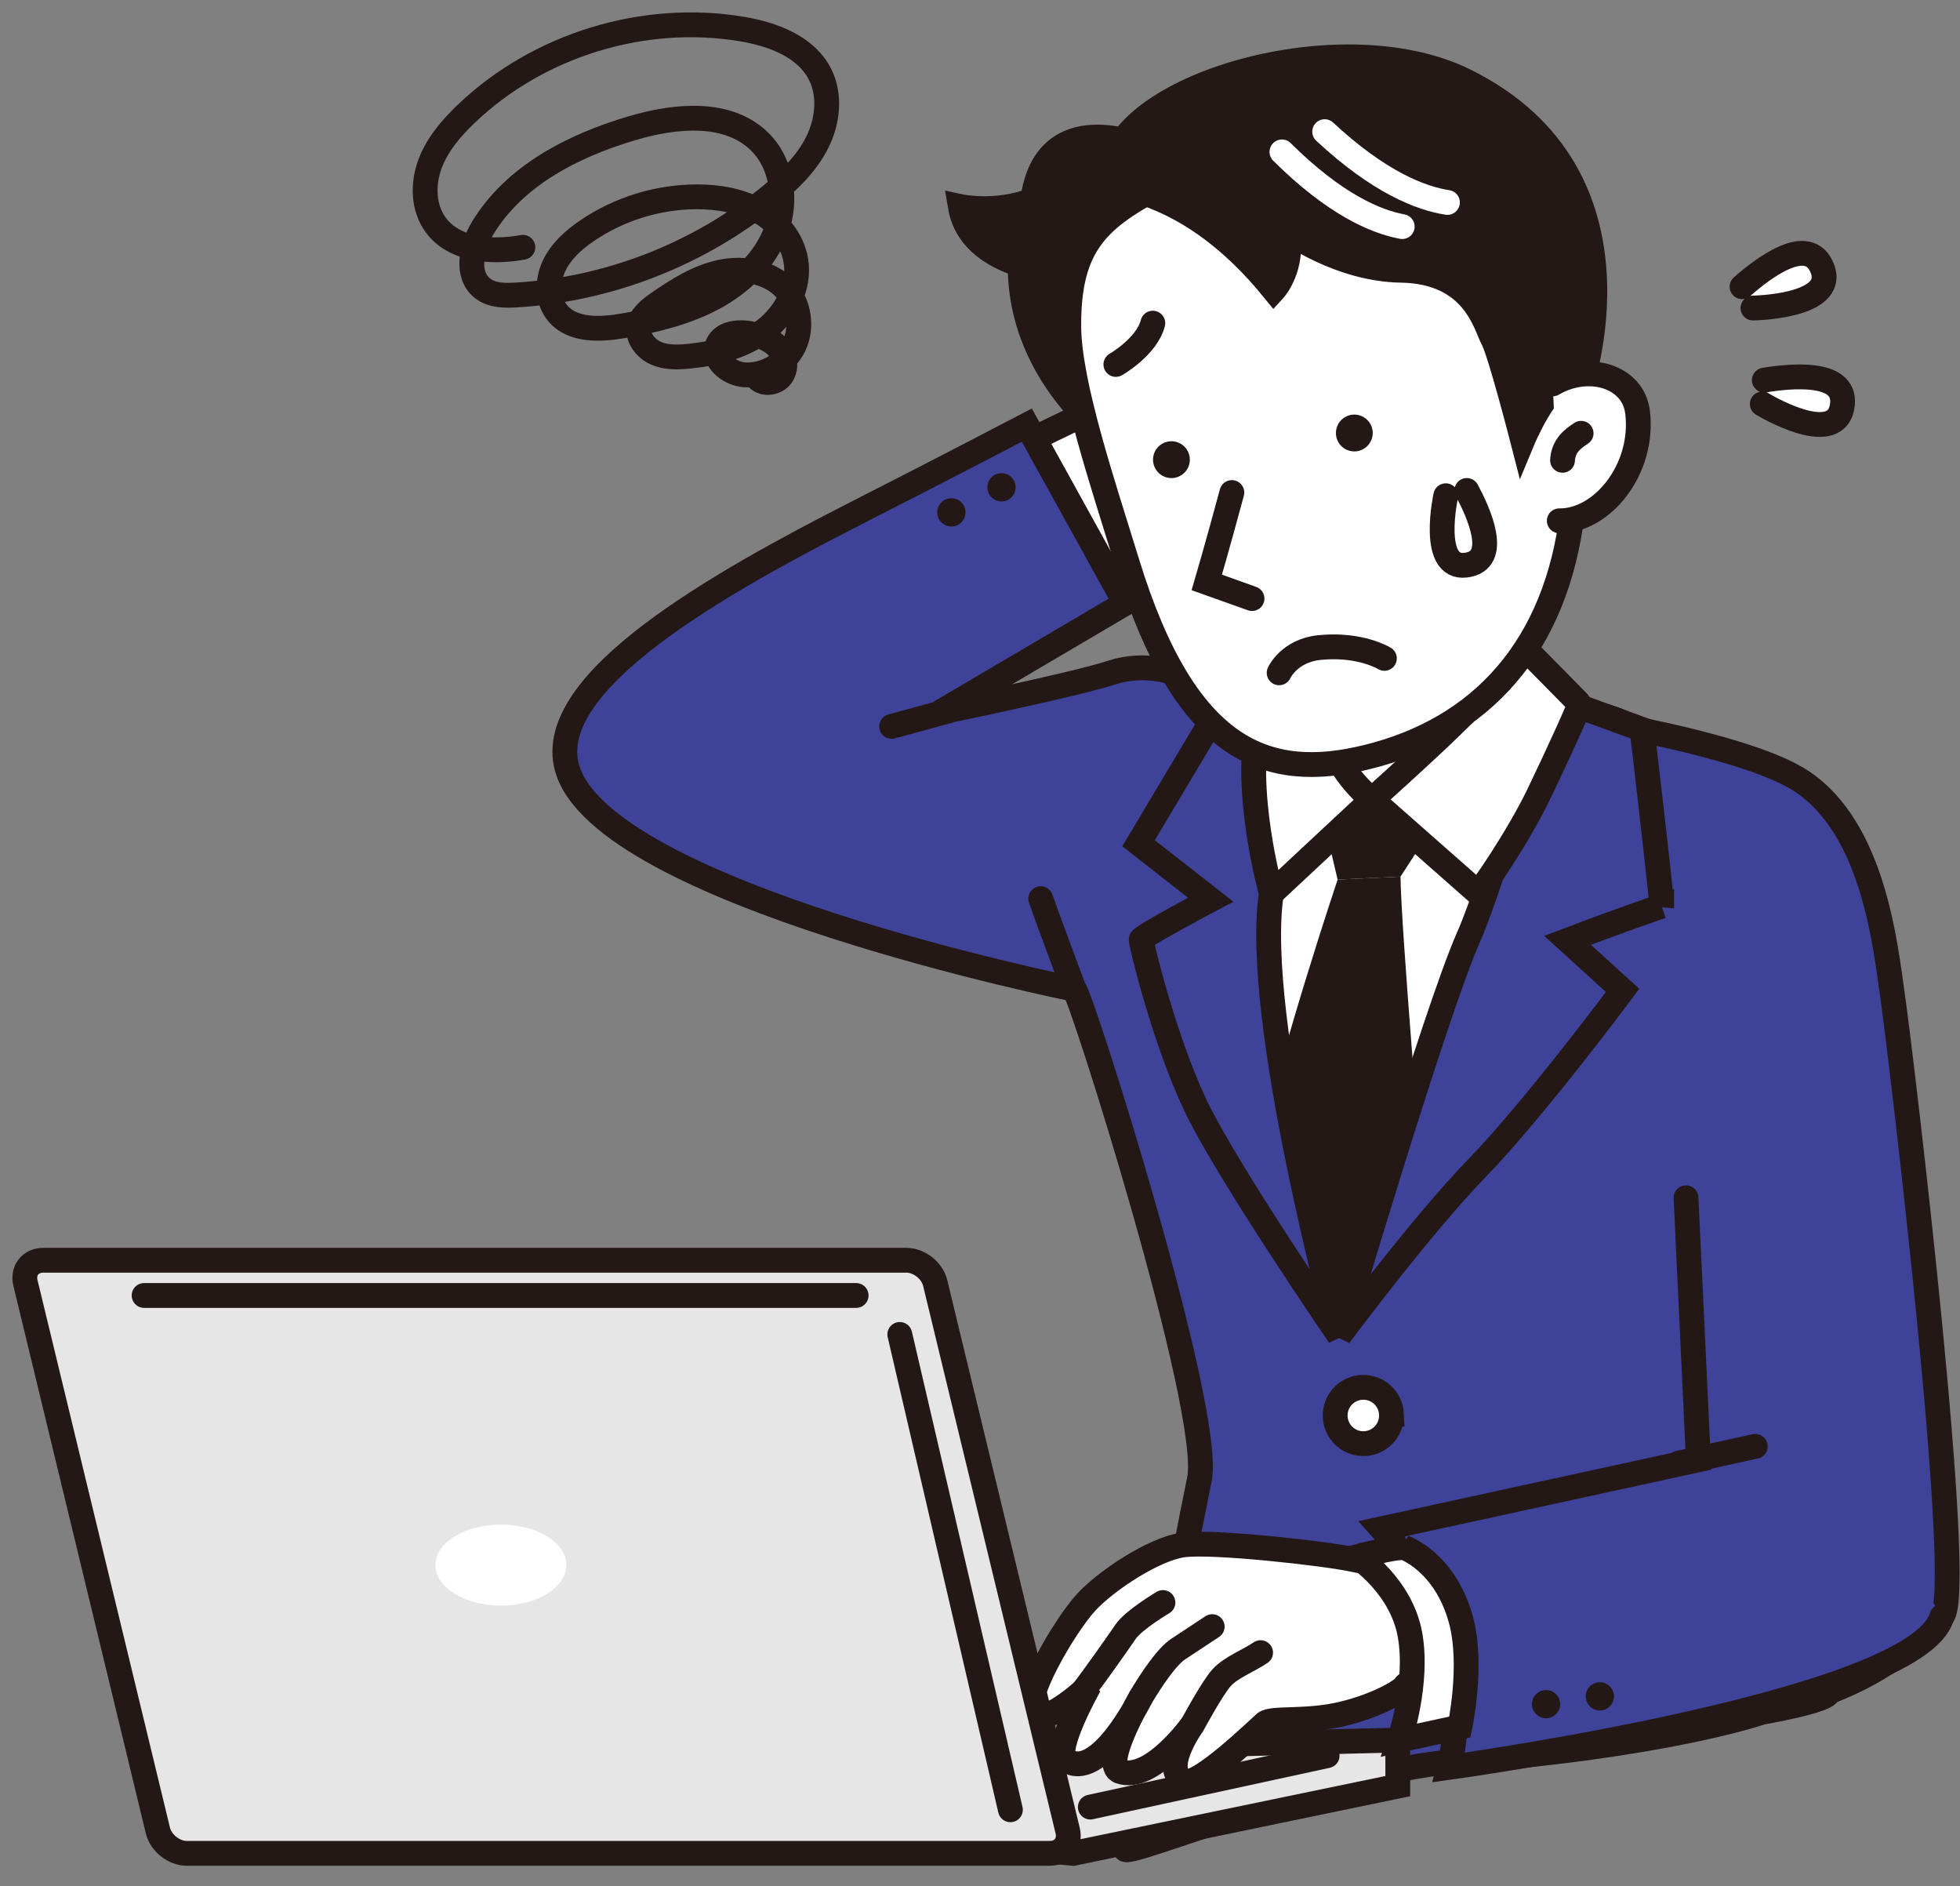 <?xml version="1.0" encoding="utf-8"?>
<svg xmlns="http://www.w3.org/2000/svg" fill="none" height="100%" overflow="visible" preserveAspectRatio="none" style="display: block;" viewBox="0 0 79 76" width="100%">
<rect x="0" y="0" width="79" height="76" fill="#808080" stroke="none"/>
<g id="Group 21">
<g id="Clip path group">
<g id="Group">
<g id="Vector">
<path d="M40.811 18.09L43.651 16.712L46.562 22.729L43.686 24.074" fill="white"/>
<path d="M40.811 18.09L43.651 16.712L46.562 22.729L43.686 24.074" stroke="#231815" stroke-linecap="round"/>
</g>
<path d="M43.289 39.86C43.497 39.795 48.914 56.865 48.343 59.615C47.806 62.199 45.561 74.037 45.356 74.5C45.151 74.963 53.871 71.35 58.5 71C67.204 70.341 71 69 71 69C71 69 73.801 68.519 73.698 68.185C76.719 67.037 78.053 65.296 78.265 65.141C79.249 64.415 76.617 42.45 76.288 40.172C75.996 38.147 75.536 33.405 72.611 31.477C70.669 30.196 65.477 29.303 65.509 29.276C65.986 28.892 58.541 27.292 52.491 28.224C49.483 28.687 47.535 26.21 44.788 27.108C43.307 27.593 37.888 28.704 37.888 28.704L45.356 24.308L41.388 17.13C41.388 17.13 38.223 18.786 34.527 20.668C28.873 23.548 21.933 27.479 22.848 30.917C24.206 36.023 43.289 39.86 43.289 39.86Z" fill="#3E4298" id="Vector_2" stroke="#231815" stroke-linecap="round"/>
<g id="Vector_3">
<path d="M60.279 21.821C60.279 21.821 60.147 27.367 61.722 29.557C63.297 31.746 63.167 31.706 63.167 31.706C63.167 31.706 57.412 39.551 54.393 39.289C50.452 38.946 49.556 32.725 49.556 32.725C49.556 32.725 51.312 32.95 52.75 29.825C54.188 26.701 52.875 22.683 52.875 22.683" fill="white"/>
<path d="M60.279 21.821C60.279 21.821 60.147 27.367 61.722 29.557C63.297 31.746 63.167 31.706 63.167 31.706C63.167 31.706 57.412 39.551 54.393 39.289C50.452 38.946 49.556 32.725 49.556 32.725C49.556 32.725 51.312 32.95 52.75 29.825C54.188 26.701 52.875 22.683 52.875 22.683" stroke="#231815" stroke-linecap="round"/>
</g>
<path d="M49.556 31.582C49.556 31.582 64.661 32.248 64.203 32.118C63.744 31.989 53.981 53.826 53.981 53.826C53.981 53.826 47.723 43.414 48.307 40.716C48.891 38.019 50.094 32.594 49.556 31.582Z" fill="white" id="Vector_4"/>
<path d="M61.808 30.949C61.808 30.949 59.715 43.387 57.261 46.558C54.806 49.73 53.231 52.333 53.231 52.333C49.594 44.806 51.197 31.099 51.288 31.104" id="Vector_5" stroke="#231815" stroke-linecap="round"/>
<path d="M53.143 32.169L58.459 32.226L56.449 35.324L53.914 35.444L53.143 32.169Z" fill="#231815" id="Vector_6"/>
<path d="M53.914 35.444C53.914 35.444 51.55 42.486 50.736 46.452L53.74 53.01L57.332 47.527C57.332 47.527 56.467 37.325 56.449 35.324L53.914 35.443V35.444Z" fill="#231815" id="Vector_7"/>
<path d="M66.976 36.516C67.004 36.358 66.186 29.393 66.186 29.393L62.263 27.965C62.263 27.965 60.314 35.222 59.189 37.765C57.831 40.834 53.981 53.824 53.981 53.824C53.981 53.824 57.245 49.426 59.548 47.053C61.852 44.68 65.401 39.909 65.401 39.909L63.182 37.891C65.53 37 66.976 36.515 66.976 36.515V36.516Z" fill="#3E4298" id="Vector_8" stroke="#231815" stroke-linecap="round"/>
<path d="M51.245 36.005C51.741 32.813 52.678 28.288 52.678 28.288L49.424 28.057L45.891 33.98L48.799 36.255C48.799 36.255 45.99 37.739 45.996 37.865C46.007 38.091 46.92 41.872 48.178 44.53C49.435 47.188 53.981 53.825 53.981 53.825C53.981 53.825 50.476 40.953 51.245 36.005Z" fill="#3E4298" id="Vector_9" stroke="#231815" stroke-linecap="round"/>
<path d="M50.756 28.892L52.998 27.452C52.998 27.452 53.087 30.425 55.303 32.221L51.245 36.005C51.245 36.005 50.045 31.775 50.756 28.892Z" fill="white" id="Vector_10" stroke="#231815" stroke-linecap="round"/>
<path d="M55.302 32.22L59.56 35.972C59.64 36.001 61.198 33.707 61.994 32.058C62.822 30.344 63.717 28.366 63.668 28.36L61.565 26.226C61.565 26.226 58.992 28.811 57.959 29.784C56.927 30.757 55.302 32.22 55.302 32.22V32.22Z" fill="white" id="Vector_11" stroke="#231815" stroke-linecap="round"/>
<path d="M56.084 56.985C56.114 57.611 55.63 58.144 55.004 58.172C54.378 58.202 53.846 57.718 53.817 57.092C53.787 56.466 54.271 55.934 54.897 55.905C55.524 55.875 56.056 56.359 56.085 56.985H56.084Z" fill="white" id="Vector_12" stroke="#231815" stroke-linecap="round"/>
<path d="M5.952 71.311L43.255 74.683L56.339 71.973V70.118L5.952 71.311Z" fill="#E6E6E6" id="Vector_13" stroke="#231815" stroke-linecap="round"/>
<path d="M43.946 72.818L53.492 70.746" id="Vector_14" stroke="#231815" stroke-linecap="round"/>
<g id="Group_2">
<g id="Group_3">
<path d="M57.289 62.886C57.047 62.804 55.587 63.08 54.549 62.844C53.512 62.608 48.868 62.086 47.678 62.255C46.489 62.425 44.579 63.703 43.795 64.549C42.89 65.523 41.114 68.59 41.651 69.079C42.187 69.567 43.915 67.907 43.915 67.907C43.915 67.907 42.424 70.551 42.955 70.918C44.291 71.843 45.991 68.379 45.991 68.379C45.991 68.379 44.378 71.124 45.145 71.384C46.42 71.818 48.077 69.478 48.077 69.478C48.077 69.478 46.703 71.387 47.786 71.773C48.338 71.97 50.71 69.677 50.983 69.436C51.257 69.196 52.655 69.415 54.121 69.06C55.587 68.706 56.6 68.079 56.649 67.905C56.698 67.731 59.761 67.601 59.59 67.609C59.42 67.617 61.115 64.187 57.289 62.885L57.289 62.886Z" fill="white" id="Vector_15" stroke="#231815" stroke-linecap="round"/>
<g id="Vector_16">
<path d="M48.076 69.479C48.076 69.479 48.862 68.016 49.242 67.6C49.621 67.183 50.331 66.921 50.81 66.594" fill="white"/>
<path d="M48.076 69.479C48.076 69.479 48.862 68.016 49.242 67.6C49.621 67.183 50.331 66.921 50.81 66.594" stroke="#231815" stroke-linecap="round"/>
</g>
<g id="Vector_17">
<path d="M45.99 68.38C46.413 67.676 47.026 66.753 47.495 66.446C48.122 66.036 48.859 65.546 48.859 65.546" fill="white"/>
<path d="M45.99 68.38C46.413 67.676 47.026 66.753 47.495 66.446C48.122 66.036 48.859 65.546 48.859 65.546" stroke="#231815" stroke-linecap="round"/>
</g>
<g id="Vector_18">
<path d="M43.623 68.188C44.16 67.478 45.051 66.219 45.371 65.748C45.691 65.277 46.874 64.575 46.874 64.575" fill="white"/>
<path d="M43.623 68.188C44.16 67.478 45.051 66.219 45.371 65.748C45.691 65.277 46.874 64.575 46.874 64.575" stroke="#231815" stroke-linecap="round"/>
</g>
</g>
<g id="Vector_19">
<path d="M67.957 48.266L68.455 58.823L55.691 61.602C55.691 61.602 57.67 63.827 58.288 66.006C59.08 68.798 58.408 71.219 58.408 71.219C58.408 71.219 77.285 68.62 78.266 65.141" fill="#3E4298"/>
<path d="M67.957 48.266L68.455 58.823L55.691 61.602C55.691 61.602 57.67 63.827 58.288 66.006C59.08 68.798 58.408 71.219 58.408 71.219C58.408 71.219 77.285 68.62 78.266 65.141" stroke="#231815" stroke-linecap="round"/>
</g>
<path d="M62.878 68.588C62.923 68.899 62.707 69.187 62.397 69.232C62.086 69.278 61.798 69.062 61.753 68.752C61.708 68.441 61.923 68.153 62.233 68.108C62.544 68.062 62.833 68.278 62.878 68.588Z" fill="#231815" id="Vector_20"/>
<path d="M65.046 68.274C65.091 68.585 64.876 68.873 64.566 68.918C64.255 68.964 63.967 68.748 63.921 68.438C63.876 68.127 64.092 67.839 64.402 67.794C64.713 67.749 65.001 67.964 65.046 68.274Z" fill="#231815" id="Vector_21"/>
<path d="M40.93 19.554C40.975 19.864 40.759 20.153 40.449 20.198C40.138 20.243 39.85 20.027 39.805 19.717C39.76 19.406 39.975 19.118 40.285 19.073C40.596 19.028 40.885 19.244 40.93 19.554Z" fill="#231815" id="Vector_22"/>
<path d="M38.909 20.564C38.954 20.875 38.739 21.163 38.429 21.208C38.118 21.253 37.83 21.037 37.784 20.727C37.739 20.417 37.955 20.128 38.265 20.083C38.576 20.038 38.864 20.254 38.909 20.564Z" fill="#231815" id="Vector_23"/>
<path d="M67.638 58.964L70.749 58.283" id="Vector_24" stroke="#231815" stroke-linecap="round"/>
<path d="M56.606 62.364C56.163 62.329 54.696 62.729 54.696 62.729C54.696 62.729 56.456 63.876 56.825 65.84C57.192 67.805 56.406 70.118 56.406 70.118L58.841 69.591C58.841 69.591 59.386 67.082 58.88 65.254C58.236 62.927 56.605 62.363 56.605 62.363L56.606 62.364Z" fill="white" id="Vector_25" stroke="#231815" stroke-linecap="round"/>
</g>
<g id="Group_4">
<g id="Group_5">
<path d="M43.033 73.765C43.156 74.269 42.831 74.682 42.311 74.682H7.531C7.012 74.682 6.487 74.269 6.365 73.765L1.026 51.7C0.903 51.195 1.228 50.782 1.748 50.782H36.528C37.047 50.782 37.572 51.195 37.694 51.7L43.033 73.765Z" fill="#E6E6E6" id="Vector_26"/>
<path d="M43.033 73.765C43.156 74.269 42.831 74.682 42.311 74.682H7.531C7.012 74.682 6.487 74.269 6.365 73.765L1.026 51.7C0.903 51.195 1.228 50.782 1.748 50.782H36.528C37.047 50.782 37.572 51.195 37.694 51.7L43.033 73.765Z" id="Vector_27" stroke="#231815" stroke-linecap="round"/>
</g>
<path d="M20.19 64.699C21.646 64.699 22.827 63.968 22.827 63.066C22.827 62.164 21.646 61.434 20.19 61.434C18.733 61.434 17.552 62.164 17.552 63.066C17.552 63.968 18.733 64.699 20.19 64.699Z" fill="white" id="Vector_28"/>
<path d="M5.808 52.202H34.508" id="Vector_29" stroke="#231815" stroke-linecap="round"/>
<path d="M36.267 53.772L40.726 72.927" id="Vector_30" stroke="#231815" stroke-linecap="round"/>
</g>
<g id="Group_6">
<path d="M41.627 8.06C40.135 8.633 38.707 8.324 38.707 8.324C38.943 9.734 40.202 10.379 41.118 10.664C41.118 10.77 41.119 10.878 41.123 10.988C41.293 15.716 45.482 18.223 45.482 18.223L46.095 5.906C46.095 5.906 42.133 4.179 41.627 8.06Z" fill="#231815" id="Vector_31" stroke="#231815" stroke-linecap="round"/>
<path d="M43.078 13.155C43.092 15.487 44.477 19.565 45.424 22.652C47.802 30.403 51.134 31.473 55.071 30.514C59.699 29.387 62.747 26.074 63.386 20.569C63.703 17.838 63.437 13.243 61.951 10.453C60.465 7.665 53.773 3.991 49.386 6.182C44.999 8.375 43.053 8.94 43.078 13.154V13.155Z" fill="white" id="Vector_32" stroke="#231815" stroke-linecap="round"/>
<g id="Vector_33">
<path d="M63.64 15.793C63.64 15.793 66.813 7.082 59.041 3.248C53.872 0.699 44.425 3.66 44.785 7.242C44.833 7.718 47.856 7.392 51.346 11.686C51.346 11.686 52.164 10.798 51.89 9.311C51.89 9.311 53.973 10.851 56.475 10.89C59.431 10.936 59.876 13.129 60.169 13.659C60.461 14.189 61.373 17.741 61.373 17.741C61.373 17.741 62.342 15.409 63.15 15.44C63.959 15.471 63.641 15.793 63.641 15.793" fill="#231815"/>
<path d="M63.64 15.793C63.64 15.793 66.813 7.082 59.041 3.248C53.872 0.699 44.425 3.66 44.785 7.242C44.833 7.718 47.856 7.392 51.346 11.686C51.346 11.686 52.164 10.798 51.89 9.311C51.89 9.311 53.973 10.851 56.475 10.89C59.431 10.936 59.876 13.129 60.169 13.659C60.461 14.189 61.373 17.741 61.373 17.741C61.373 17.741 62.342 15.409 63.15 15.44C63.959 15.471 63.641 15.793 63.641 15.793" stroke="#231815" stroke-linecap="round"/>
</g>
<g id="Vector_34">
<path d="M55.8 26.53C55.8 26.53 54.821 25.924 53.171 26.095C51.959 26.221 51.557 27.112 51.557 27.112" fill="white"/>
<path d="M55.8 26.53C55.8 26.53 54.821 25.924 53.171 26.095C51.959 26.221 51.557 27.112 51.557 27.112" stroke="#231815" stroke-linecap="round"/>
</g>
<g id="Vector_35">
<path d="M62.583 15.47C64.024 14.621 65.824 15.157 66.003 16.603C66.288 18.913 64.566 21.009 62.849 20.986" fill="white"/>
<path d="M62.583 15.47C64.024 14.621 65.824 15.157 66.003 16.603C66.288 18.913 64.566 21.009 62.849 20.986" stroke="#231815" stroke-linecap="round"/>
</g>
<g id="Vector_36">
<path d="M49.652 19.847C49.063 22.035 48.641 23.47 48.641 23.47L50.464 24.12" fill="white"/>
<path d="M49.652 19.847C49.063 22.035 48.641 23.47 48.641 23.47L50.464 24.12" stroke="#231815" stroke-linecap="round"/>
</g>
<path d="M55.236 17.087C55.435 17.445 55.306 17.897 54.949 18.097C54.591 18.296 54.139 18.168 53.94 17.81C53.74 17.452 53.869 17 54.226 16.8C54.584 16.601 55.036 16.729 55.236 17.087H55.236Z" fill="#231815" id="Vector_37"/>
<path d="M47.864 18.161C48.064 18.519 47.935 18.971 47.578 19.171C47.22 19.371 46.768 19.242 46.568 18.884C46.368 18.526 46.497 18.074 46.854 17.874C47.212 17.675 47.664 17.803 47.864 18.161H47.864Z" fill="#231815" id="Vector_38"/>
<g id="Vector_39">
<path d="M62.98 18.549C63.01 17.957 63.406 17.671 63.729 17.46Z" fill="white"/>
<path d="M62.98 18.549C63.01 17.957 63.406 17.671 63.729 17.46" stroke="#231815" stroke-linecap="round"/>
</g>
<path d="M53.392 5.305C55.602 7.36 57.283 7.997 58.341 8.158" id="Vector_40" stroke="white" stroke-linecap="round"/>
<path d="M51.67 6.121C53.809 8.246 55.465 8.937 56.518 9.131" id="Vector_41" stroke="white" stroke-linecap="round"/>
<g id="Vector_42">
<path d="M44.976 14.686C44.976 14.686 46.223 13.973 46.466 13.021Z" fill="white"/>
<path d="M44.976 14.686C44.976 14.686 46.223 13.973 46.466 13.021" stroke="#231815" stroke-linecap="round"/>
</g>
</g>
<path d="M38.217 28.649L35.938 29.271" id="Vector_43" stroke="#231815" stroke-linecap="round"/>
<g id="Vector_44">
<path d="M70.215 11.553C70.982 10.878 72.909 9.348 73.459 10.841C74.022 12.37 70.655 12.412 70.655 12.412" fill="white"/>
<path d="M70.215 11.553C70.982 10.878 72.909 9.348 73.459 10.841C74.022 12.37 70.655 12.412 70.655 12.412" stroke="#231815" stroke-linecap="round"/>
</g>
<g id="Vector_45">
<path d="M71.112 15.317C72.121 15.152 74.565 14.878 74.239 16.436C73.905 18.029 71.03 16.278 71.03 16.278" fill="white"/>
<path d="M71.112 15.317C72.121 15.152 74.565 14.878 74.239 16.436C73.905 18.029 71.03 16.278 71.03 16.278" stroke="#231815" stroke-linecap="round"/>
</g>
<g id="Vector_46">
<path d="M59.121 19.764C59.56 20.58 60.514 22.595 59.083 22.773C57.619 22.956 58.273 19.976 58.273 19.976" fill="white"/>
<path d="M59.121 19.764C59.56 20.58 60.514 22.595 59.083 22.773C57.619 22.956 58.273 19.976 58.273 19.976" stroke="#231815" stroke-linecap="round"/>
</g>
<g id="Vector_47">
<path d="M43.289 39.86C43.289 39.86 42.128 36.748 41.947 36.213Z" fill="#3E4298"/>
<path d="M43.289 39.86C43.289 39.86 42.128 36.748 41.947 36.213" stroke="#231815" stroke-linecap="round"/>
</g>
<path d="M21.076 9.964C19.816 10.195 18.305 10.09 17.553 9.053C17.055 8.366 17.034 7.418 17.326 6.622C17.618 5.827 18.186 5.164 18.799 4.579C21.703 1.81 25.94 0.509 29.898 1.169C31.143 1.377 32.483 1.869 33.053 2.996C33.483 3.846 33.363 4.898 32.934 5.749C32.505 6.599 31.801 7.279 31.064 7.882C28.177 10.241 24.537 11.663 20.816 11.886C20.349 11.915 19.841 11.912 19.467 11.631C18.76 11.099 18.986 9.974 19.44 9.216C20.716 7.083 23.106 5.865 25.49 5.162C27.237 4.647 29.371 4.441 30.649 5.738C31.539 6.641 31.726 8.095 31.288 9.284C30.851 10.473 29.873 11.408 28.756 12.008C27.64 12.609 26.388 12.907 25.14 13.125C24.201 13.289 23.073 13.345 22.47 12.609C22.051 12.097 22.046 11.333 22.323 10.732C22.599 10.132 23.112 9.671 23.659 9.299C24.962 8.411 26.537 7.927 28.114 7.931C28.968 7.933 29.841 8.082 30.585 8.503C31.328 8.923 31.931 9.643 32.075 10.486C32.259 11.553 31.677 12.65 30.816 13.307C29.955 13.965 28.862 14.242 27.784 14.353C27.332 14.399 26.857 14.415 26.44 14.233C26.023 14.05 25.684 13.616 25.752 13.166C25.815 12.742 26.195 12.447 26.548 12.204C27.324 11.669 28.143 11.153 29.065 10.96C29.987 10.767 31.043 10.956 31.674 11.655C32.22 12.26 32.355 13.203 32.002 13.937C31.648 14.672 30.827 15.154 30.013 15.104C29.373 15.065 28.669 14.466 28.928 13.879C29.137 13.402 29.794 13.345 30.303 13.456C30.699 13.543 31.098 13.7 31.366 14.004C31.634 14.309 31.733 14.789 31.509 15.127C31.286 15.465 30.704 15.525 30.483 15.184" id="Vector_48" stroke="#231815" stroke-linecap="round"/>
</g>
</g>
</g>
</svg>